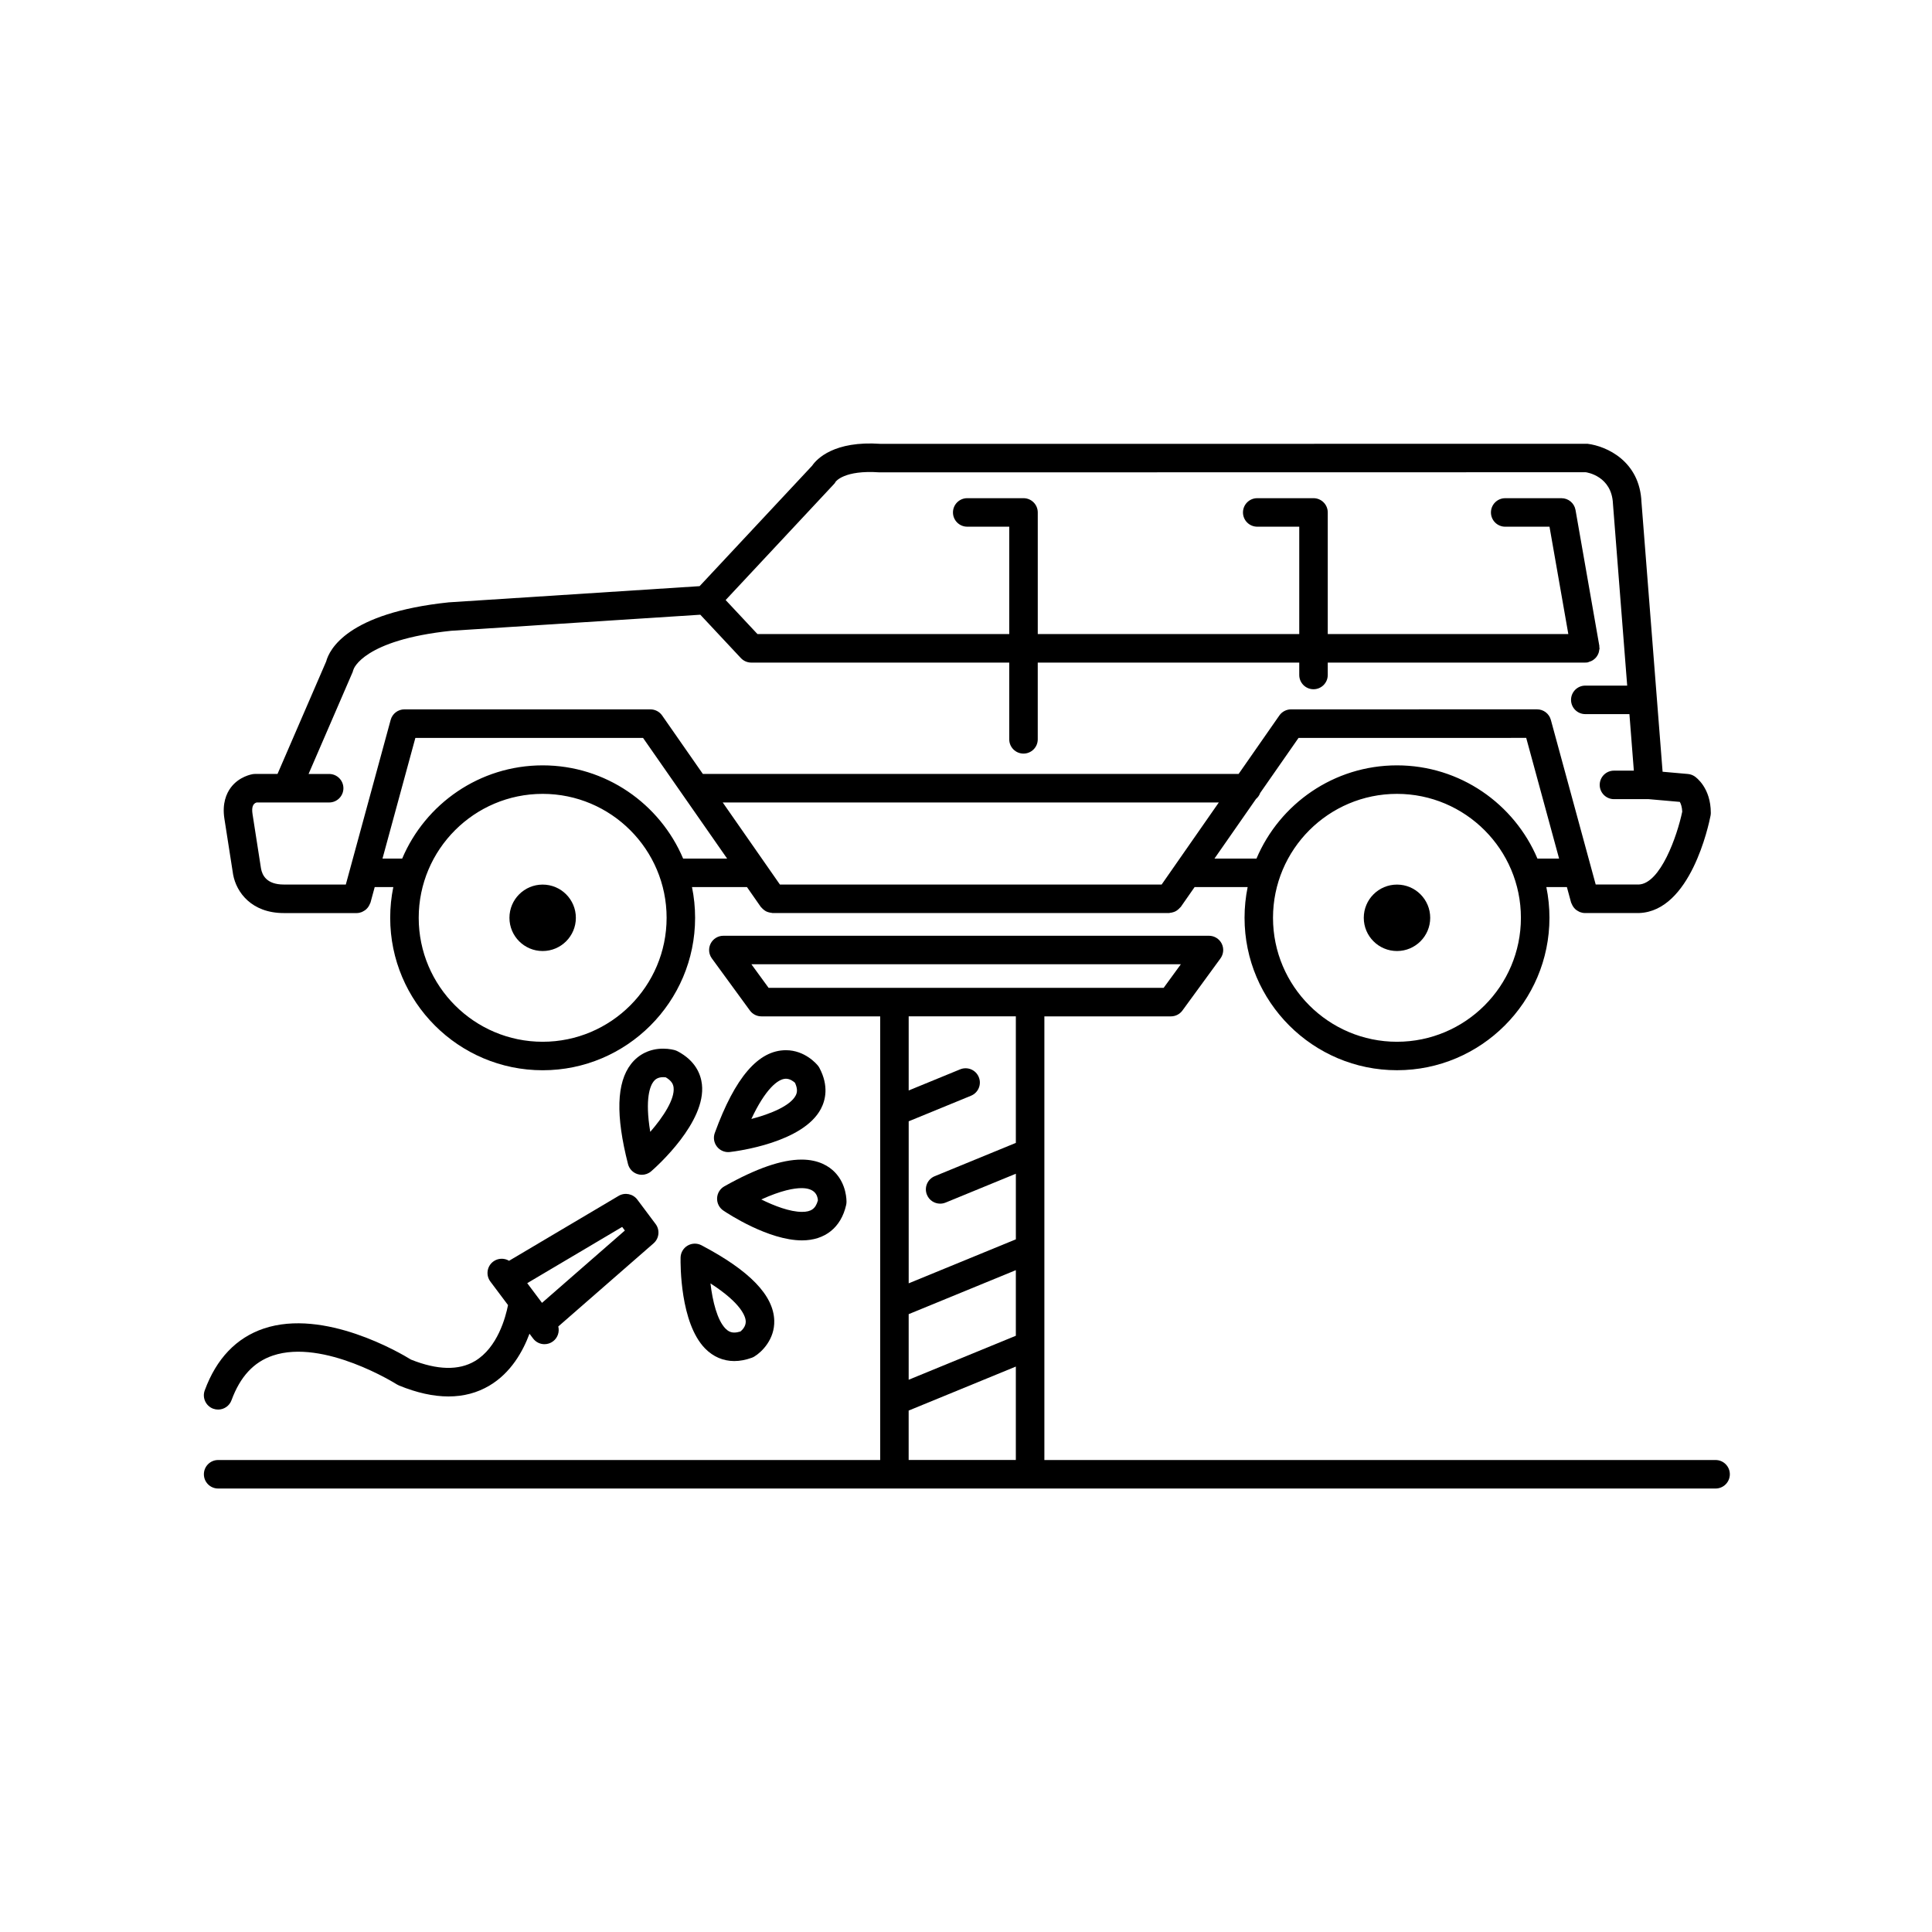 <?xml version="1.0" encoding="UTF-8"?>
<!-- Uploaded to: SVG Repo, www.svgrepo.com, Generator: SVG Repo Mixer Tools -->
<svg fill="#000000" width="800px" height="800px" version="1.1" viewBox="144 144 512 512" xmlns="http://www.w3.org/2000/svg">
 <g>
  <path d="m296.61 387.23c0 4.859-3.941 8.801-8.801 8.801s-8.801-3.941-8.801-8.801c0-4.863 3.941-8.805 8.801-8.805s8.801 3.941 8.801 8.805"/>
  <path d="m523.02 387.23c0 4.859-3.941 8.801-8.801 8.801-4.863 0-8.805-3.941-8.805-8.801 0-4.863 3.941-8.805 8.805-8.805 4.859 0 8.801 3.941 8.801 8.805"/>
  <path d="m205.78 375.77c0.859 4.707 4.894 10.203 13.43 10.203h19.332c0.469 0 0.918-0.105 1.344-0.273 0.145-0.055 0.27-0.141 0.406-0.215 0.266-0.141 0.512-0.297 0.734-0.496 0.125-0.113 0.234-0.23 0.344-0.359 0.184-0.215 0.34-0.445 0.473-0.703 0.082-0.16 0.16-0.309 0.223-0.48 0.031-0.094 0.094-0.164 0.121-0.262l1.113-4.094h4.93c-0.539 2.629-0.824 5.352-0.824 8.137 0 22.277 18.125 40.402 40.402 40.402 22.277 0 40.402-18.125 40.402-40.402 0-2.785-0.285-5.508-0.824-8.137h14.527c0.016 0 0.027-0.008 0.039-0.008l3.672 5.266c0.066 0.094 0.164 0.141 0.234 0.227 0.164 0.199 0.344 0.363 0.547 0.523 0.195 0.156 0.383 0.293 0.602 0.406 0.199 0.105 0.406 0.176 0.625 0.242 0.262 0.082 0.52 0.137 0.793 0.16 0.105 0.008 0.191 0.059 0.301 0.059h105.09c0.105 0 0.195-0.051 0.301-0.062 0.277-0.023 0.539-0.078 0.805-0.164 0.211-0.066 0.414-0.137 0.609-0.238 0.223-0.113 0.418-0.254 0.613-0.414 0.199-0.16 0.375-0.324 0.539-0.516 0.07-0.086 0.172-0.133 0.238-0.227l3.68-5.281c0.035 0 0.066 0.02 0.102 0.02h13.941c-0.539 2.629-0.824 5.352-0.824 8.137 0 22.277 18.125 40.402 40.402 40.402s40.402-18.125 40.402-40.402c0-2.785-0.285-5.508-0.824-8.137h5.445l1.113 4.094c0.027 0.098 0.086 0.168 0.121 0.262 0.062 0.172 0.141 0.324 0.223 0.48 0.137 0.258 0.289 0.488 0.473 0.703 0.109 0.129 0.219 0.246 0.344 0.359 0.227 0.199 0.469 0.355 0.734 0.496 0.137 0.074 0.258 0.156 0.406 0.215 0.426 0.164 0.875 0.273 1.344 0.273l14.445-0.004c13.531-0.543 18.363-23.211 18.867-25.797 0.043-0.242 0.07-0.484 0.07-0.727 0-6.644-3.871-9.41-4.309-9.707-0.527-0.348-1.133-0.562-1.762-0.617l-6.707-0.594-5.598-71.477c-0.449-10.816-9.215-14.801-14.273-15.43l-187.39 0.012c-12.27-0.852-16.867 3.949-18.141 5.816l-29.801 31.898-66.461 4.289c-26.949 2.82-31.676 12.562-32.5 15.664l-12.895 29.809h-5.91c-0.176 0-0.355 0.012-0.531 0.035-0.375 0.055-3.738 0.609-5.969 3.617-1.105 1.5-2.301 4.137-1.672 8.184zm82.031 44.309c-18.109 0-32.848-14.734-32.848-32.848s14.734-32.848 32.848-32.848c18.109 0 32.848 14.734 32.848 32.848-0.004 18.113-14.738 32.848-32.848 32.848zm37.23-48.539c-6.137-14.508-20.516-24.711-37.23-24.711s-31.094 10.203-37.23 24.711h-5.219l8.715-31.988h60.336l22.289 31.988zm126.8 6.879h-101.15l-15.156-21.75h131.46zm62.367 41.66c-18.109 0-32.848-14.734-32.848-32.848s14.734-32.848 32.848-32.848c18.109 0 32.848 14.734 32.848 32.848s-14.734 32.848-32.848 32.848zm37.23-48.539c-6.137-14.508-20.516-24.711-37.23-24.711-16.715 0-31.094 10.203-37.23 24.711h-11.137l11.012-15.805c0.504-0.426 0.887-0.961 1.113-1.598l10.16-14.582 60.336-0.004 8.715 31.988zm-339.43-14.875h19.223c2.086 0 3.777-1.691 3.777-3.777 0-2.086-1.691-3.777-3.777-3.777h-5.457l11.719-27.094c0.035-0.082 0.023-0.164 0.051-0.246 0.043-0.145 0.133-0.262 0.16-0.414 0.023-0.078 2.59-7.754 25.863-10.191l66.023-4.258 10.746 11.488c0.715 0.766 1.711 1.199 2.762 1.199h68.363v20.34c0 2.086 1.691 3.777 3.777 3.777 2.086 0 3.777-1.691 3.777-3.777v-20.34l69.301-0.004v3.289c0 2.086 1.691 3.777 3.777 3.777 2.086 0 3.777-1.691 3.777-3.777v-3.289h68.25 0.004c0.215 0 0.434-0.016 0.652-0.055 0.145-0.027 0.258-0.113 0.398-0.156 0.246-0.074 0.477-0.156 0.699-0.273 0.215-0.113 0.402-0.246 0.59-0.398 0.188-0.152 0.359-0.309 0.516-0.496s0.281-0.379 0.398-0.59c0.117-0.211 0.215-0.418 0.289-0.652 0.078-0.238 0.117-0.477 0.148-0.73 0.016-0.145 0.086-0.273 0.086-0.422 0-0.117-0.055-0.215-0.066-0.332-0.008-0.109 0.027-0.211 0.008-0.32l-6.312-36.012c-0.316-1.809-1.883-3.125-3.719-3.125h-14.918c-2.086 0-3.777 1.691-3.777 3.777 0 2.086 1.691 3.777 3.777 3.777h11.742l4.988 28.453h-63.754v-32.234c0-2.086-1.691-3.777-3.777-3.777h-14.914c-2.086 0-3.777 1.691-3.777 3.777 0 2.086 1.691 3.777 3.777 3.777h11.137v28.453l-69.297 0.004v-32.234c0-2.086-1.691-3.777-3.777-3.777h-14.918c-2.086 0-3.777 1.691-3.777 3.777 0 2.086 1.691 3.777 3.777 3.777h11.141v28.453l-66.727 0.004-8.434-9.016 28.645-30.664c0.25-0.266 0.344-0.367 0.508-0.691 0.023-0.031 2.234-3.152 11.605-2.484l187.17-0.031c0.281 0.035 6.906 0.988 7.219 8.359l3.773 48.191-11.105-0.004c-2.086 0-3.777 1.691-3.777 3.777 0 2.086 1.691 3.777 3.777 3.777h11.695l1.172 14.98h-5.269c-2.086 0-3.777 1.691-3.777 3.777 0 2.086 1.691 3.777 3.777 3.777h9.191l8.262 0.73c0.277 0.496 0.59 1.32 0.641 2.582-1.344 6.453-5.785 19.078-11.527 19.312h-11.406l-11.887-43.637c-0.449-1.645-1.945-2.785-3.644-2.785l-65.199 0.004c-1.234 0-2.394 0.605-3.102 1.617l-10.797 15.496-141.98 0.004-10.797-15.496c-0.703-1.012-1.863-1.617-3.102-1.617l-65.191-0.004c-1.703 0-3.199 1.141-3.644 2.785l-11.887 43.637h-16.445c-4.582 0-5.723-2.508-6.031-4.254l-2.242-14.383c-0.285-1.82 0.086-2.82 1.082-3.113z"/>
  <path d="m598.64 530.92h-177.87v-30.352-0.008-25.547-0.008-25.547-0.008-36.102h33.535c1.207 0 2.344-0.574 3.051-1.551l10.078-13.805c0.84-1.148 0.965-2.672 0.32-3.941-0.645-1.266-1.949-2.066-3.371-2.066h-128.68c-1.422 0-2.727 0.801-3.371 2.066-0.645 1.27-0.523 2.793 0.32 3.941l10.078 13.805c0.707 0.973 1.844 1.551 3.051 1.551h31.477v25.234 0.008 51.102 0.008 25.547 0.008 15.668l-175.45-0.004c-2.086 0-3.777 1.691-3.777 3.777 0 2.086 1.691 3.777 3.777 3.777h396.84c2.086 0 3.777-1.691 3.777-3.777 0-2.086-1.691-3.777-3.777-3.777zm-203.02-25.711-10.812 4.438v-17.383l28.402-11.66v17.383zm-52.492-105.67h113.81l-4.555 6.246h-104.7zm70.082 13.805v33.535l-21.5 8.828c-1.93 0.793-2.856 3-2.055 4.93 0.594 1.461 2.008 2.344 3.492 2.344 0.477 0 0.965-0.09 1.438-0.281l18.629-7.648v17.383l-28.402 11.66v-42.938l16.52-6.781c1.93-0.793 2.856-3 2.055-4.93-0.789-1.93-2.981-2.848-4.93-2.062l-13.648 5.602v-19.641zm-28.406 117.57v-13.098l13.688-5.617 14.715-6.043v24.758z"/>
  <path d="m335.96 458.39c-1.145 0.641-1.875 1.832-1.922 3.141-0.055 1.309 0.574 2.555 1.664 3.285 1.195 0.809 11.969 7.898 20.836 7.898 6.082 0 10.348-3.41 11.695-9.359 0.055-0.234 0.082-0.477 0.094-0.719 0.016-0.477 0.055-4.742-3.094-7.988-1.477-1.523-4.207-3.344-8.809-3.344-5.297 0.008-11.992 2.324-20.465 7.086zm24.797 3.707c-0.605 2.223-1.785 3.062-4.223 3.062-3.211 0-7.344-1.59-10.789-3.293 5.32-2.41 8.668-3 10.676-3 3.356 0 4.231 1.715 4.336 3.231z"/>
  <path d="m323.57 422.6c-0.215-0.113-0.438-0.203-0.668-0.277-0.234-0.07-1.48-0.418-3.164-0.418-3.449 0-6.477 1.445-8.512 4.074-3.836 4.941-4.098 13.613-0.797 26.512 0.324 1.27 1.285 2.281 2.539 2.668 0.367 0.117 0.742 0.172 1.121 0.172 0.898 0 1.781-0.32 2.481-0.926 1.5-1.305 14.613-13.039 13.445-23.074-0.301-2.594-1.664-6.215-6.445-8.73zm-7.246 21.355c-1.484-8.941 0.023-12.25 0.871-13.34 0.383-0.496 1.062-1.152 2.543-1.152 0.289 0 0.547 0.027 0.719 0.051 1.645 0.977 1.965 1.941 2.051 2.688 0.355 3.023-2.68 7.738-6.184 11.754z"/>
  <path d="m360.76 426.41c-0.336-0.418-3.438-4.094-8.48-4.094-7.301 0-13.473 7.172-18.852 21.93-0.453 1.234-0.23 2.609 0.582 3.637 0.723 0.914 1.816 1.438 2.965 1.438 0.145 0 0.289-0.008 0.434-0.023 1.977-0.23 19.426-2.496 24.137-11.438 1.215-2.309 2.141-6.066-0.383-10.844-0.117-0.215-0.25-0.414-0.402-0.605zm-5.906 7.926c-1.418 2.695-6.582 4.867-11.738 6.199 3.621-7.742 6.988-10.66 9.16-10.66 1.102 0 2.023 0.727 2.406 1.082 0.805 1.738 0.523 2.715 0.172 3.379z"/>
  <path d="m326.22 474.1c-1.133 0.668-1.836 1.871-1.859 3.18-0.035 1.754-0.137 17.32 6.508 24.098 2.125 2.168 4.797 3.316 7.719 3.316h0.004c1.484 0 3.051-0.297 4.656-0.879 0.227-0.082 0.441-0.188 0.648-0.312 2.031-1.227 5.434-4.609 5.289-9.535-0.191-6.691-6.5-13.219-19.285-19.957-1.156-0.605-2.551-0.574-3.68 0.09zm15.41 20.035c0.062 1.371-0.949 2.352-1.406 2.727-0.602 0.184-1.145 0.277-1.629 0.277-0.895 0-1.613-0.32-2.328-1.047-2.203-2.242-3.43-7.266-3.984-11.977 8.402 5.406 9.297 8.934 9.348 10.02z"/>
  <path d="m200.5 517.32c0.43 0.156 0.871 0.23 1.305 0.23 1.539 0 2.988-0.945 3.547-2.477 2.297-6.246 5.879-10.117 10.941-11.828 13.48-4.555 32.668 7.5 32.855 7.621 0.191 0.117 0.395 0.223 0.602 0.309 9.426 3.863 17.5 3.863 23.965 0.016 5.676-3.367 8.848-9.023 10.605-13.746l0.949 1.262c0.742 0.992 1.875 1.516 3.023 1.516 0.789 0 1.586-0.246 2.262-0.754 1.254-0.941 1.754-2.508 1.398-3.941l25.25-22.035c1.492-1.301 1.727-3.531 0.543-5.113l-4.852-6.477c-1.152-1.539-3.285-1.965-4.949-0.988l-29.035 17.203c-1.273-0.762-2.934-0.734-4.203 0.211-1.668 1.254-2.008 3.621-0.754 5.293l4.68 6.238c-0.625 3.172-2.75 11.258-8.773 14.836-4.269 2.535-9.977 2.402-16.953-0.395-2.832-1.75-22.992-13.609-39.008-8.223-7.281 2.457-12.543 7.969-15.641 16.387-0.719 1.961 0.285 4.133 2.242 4.856zm108.38-48.172 0.715 0.953-21.961 19.168-3.914-5.219z"/>
 </g>
</svg>